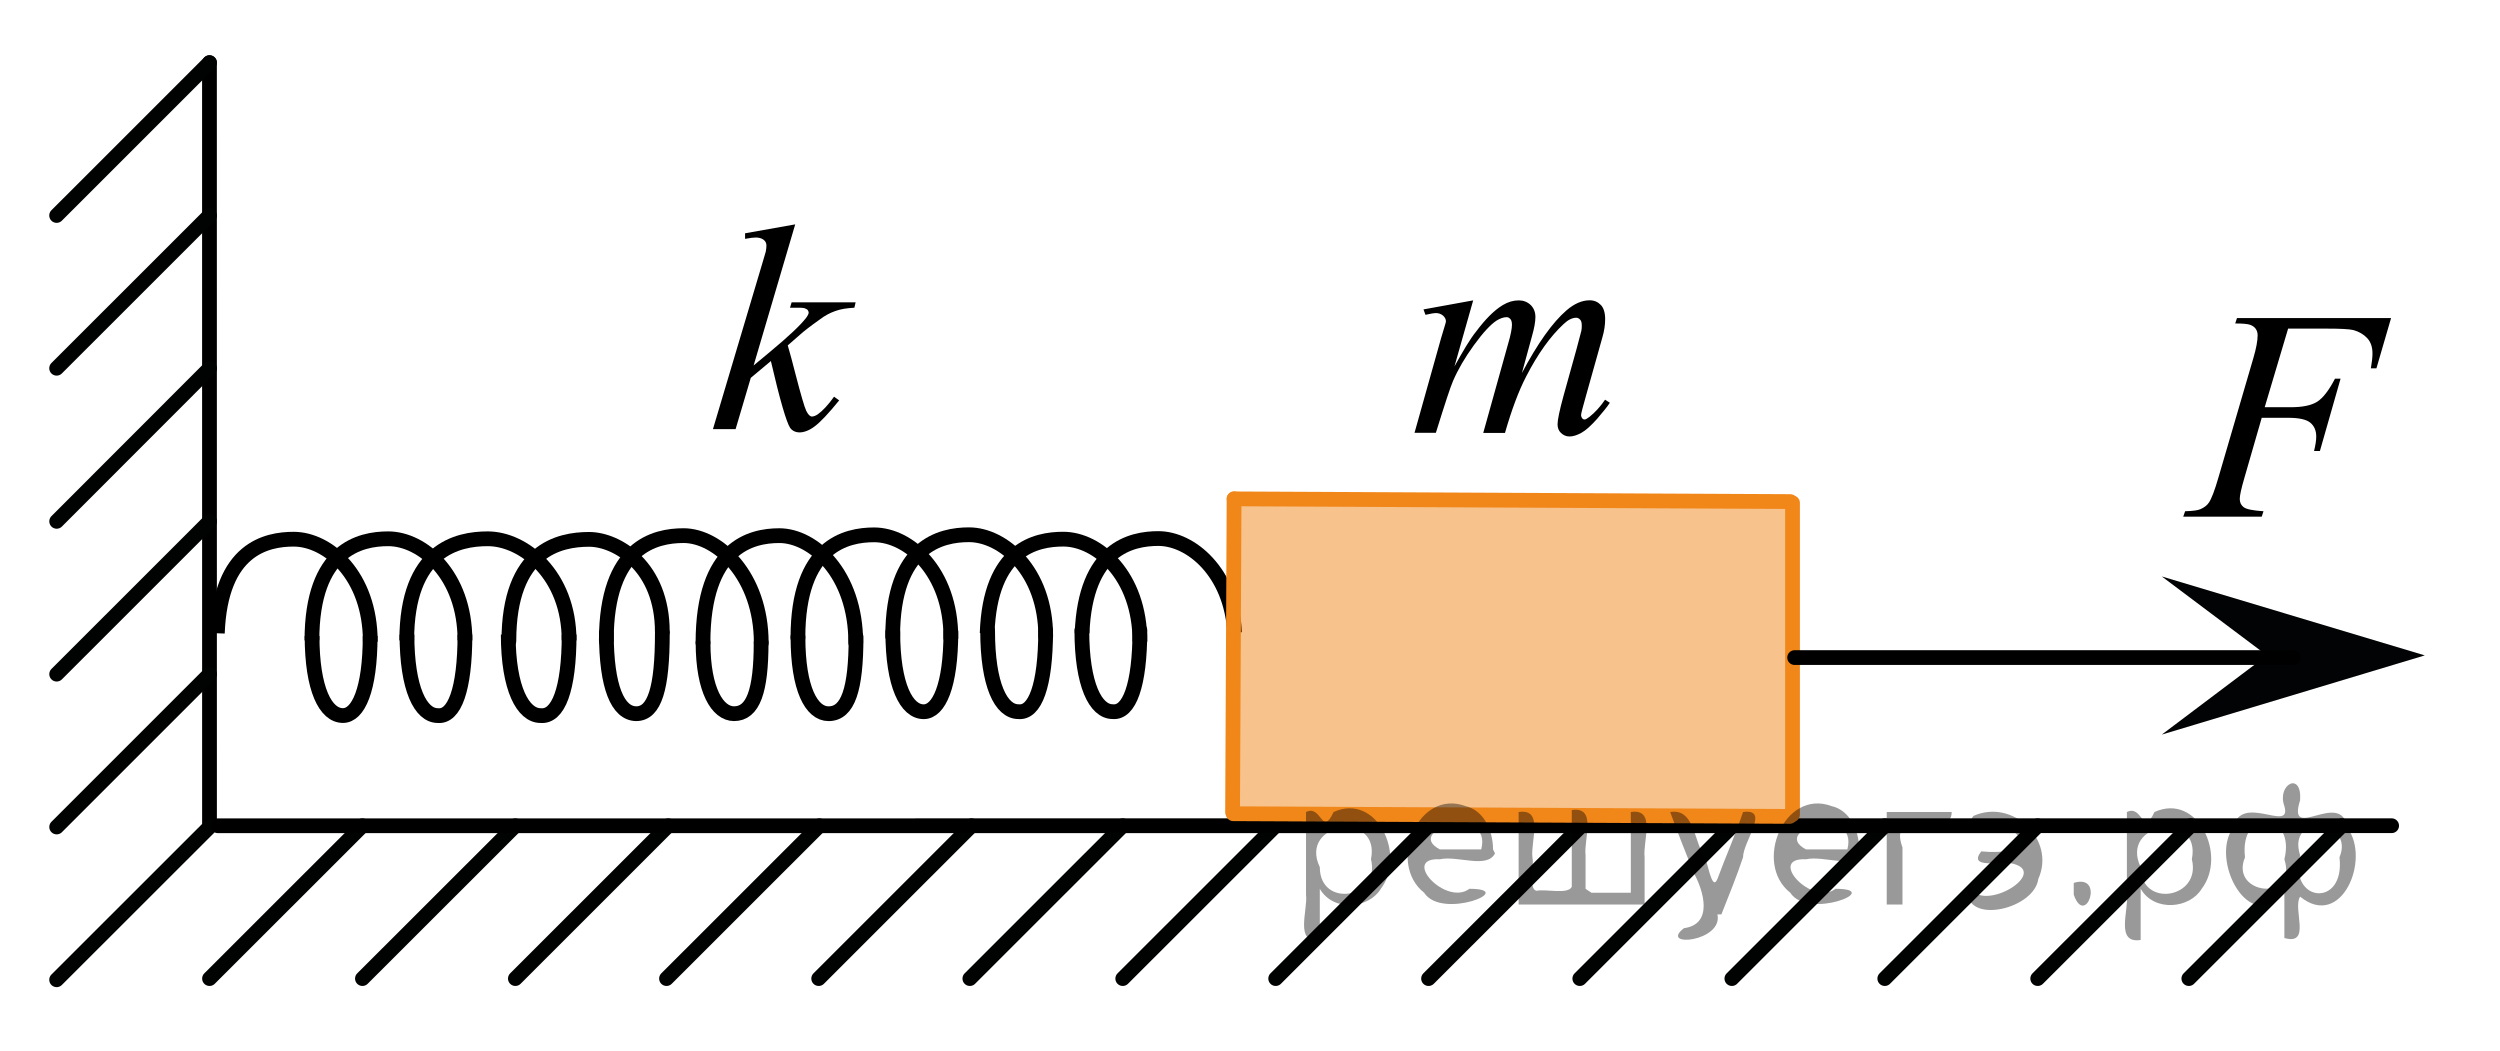 <?xml version="1.0" encoding="utf-8"?>
<!-- Generator: Adobe Illustrator 16.0.0, SVG Export Plug-In . SVG Version: 6.00 Build 0)  -->
<!DOCTYPE svg PUBLIC "-//W3C//DTD SVG 1.1//EN" "http://www.w3.org/Graphics/SVG/1.1/DTD/svg11.dtd">
<svg version="1.1" id="Layer_1" xmlns="http://www.w3.org/2000/svg" xmlns:xlink="http://www.w3.org/1999/xlink" x="0px" y="0px"
	 width="127px" height="53.368px" viewBox="45.254 49.549 127 53.368" enable-background="new 45.254 49.549 127 53.368"
	 xml:space="preserve">
<path fill="none" stroke="#000000" stroke-width="0.75" stroke-linecap="round" stroke-linejoin="round" stroke-miterlimit="8" d="
	M101.831,98.911"/>
<path fill="none" stroke="#000000" stroke-width="0.75" stroke-linecap="round" stroke-linejoin="round" stroke-miterlimit="10" d="
	M156.243,86.744"/>
<line fill="none" stroke="#000000" stroke-width="0.75" stroke-linecap="round" stroke-linejoin="round" stroke-miterlimit="8" x1="55.897" y1="91.531" x2="55.895" y2="52.731"/>
<line fill="none" stroke="#010202" stroke-width="0.75" stroke-linecap="round" stroke-linejoin="round" stroke-miterlimit="10" x1="48.131" y1="68.256" x2="55.896" y2="60.495"/>
<line fill="none" stroke="#010202" stroke-width="0.75" stroke-linecap="round" stroke-linejoin="round" stroke-miterlimit="10" x1="48.131" y1="60.495" x2="55.898" y2="52.731"/>
<line fill="none" stroke="#010202" stroke-width="0.75" stroke-linecap="round" stroke-linejoin="round" stroke-miterlimit="10" x1="94.608" y1="91.498" x2="86.844" y2="99.261"/>
<line fill="none" stroke="#010202" stroke-width="0.75" stroke-linecap="round" stroke-linejoin="round" stroke-miterlimit="10" x1="102.29" y1="91.498" x2="94.523" y2="99.261"/>
<line fill="none" stroke="#010202" stroke-width="0.75" stroke-linecap="round" stroke-linejoin="round" stroke-miterlimit="10" x1="110.059" y1="91.498" x2="102.29" y2="99.261"/>
<line fill="none" stroke="#010202" stroke-width="0.75" stroke-linecap="round" stroke-linejoin="round" stroke-miterlimit="10" x1="117.825" y1="91.498" x2="110.059" y2="99.261"/>
<line fill="none" stroke="#010202" stroke-width="0.75" stroke-linecap="round" stroke-linejoin="round" stroke-miterlimit="10" x1="125.591" y1="91.498" x2="117.825" y2="99.261"/>
<line fill="none" stroke="#010202" stroke-width="0.75" stroke-linecap="round" stroke-linejoin="round" stroke-miterlimit="10" x1="133.273" y1="91.498" x2="125.508" y2="99.261"/>
<line fill="none" stroke="#010202" stroke-width="0.75" stroke-linecap="round" stroke-linejoin="round" stroke-miterlimit="10" x1="141.001" y1="91.498" x2="133.233" y2="99.261"/>
<line fill="none" stroke="#010202" stroke-width="0.75" stroke-linecap="round" stroke-linejoin="round" stroke-miterlimit="10" x1="148.77" y1="91.498" x2="141.001" y2="99.261"/>
<line fill="none" stroke="#010202" stroke-width="0.75" stroke-linecap="round" stroke-linejoin="round" stroke-miterlimit="10" x1="156.535" y1="91.498" x2="148.77" y2="99.261"/>
<line fill="none" stroke="#010202" stroke-width="0.75" stroke-linecap="round" stroke-linejoin="round" stroke-miterlimit="10" x1="164.216" y1="91.498" x2="156.447" y2="99.261"/>
<line fill="none" stroke="#010202" stroke-width="0.75" stroke-linecap="round" stroke-linejoin="round" stroke-miterlimit="10" x1="63.666" y1="91.498" x2="55.898" y2="99.261"/>
<line fill="none" stroke="#010202" stroke-width="0.75" stroke-linecap="round" stroke-linejoin="round" stroke-miterlimit="10" x1="71.435" y1="91.498" x2="63.666" y2="99.261"/>
<line fill="none" stroke="#010202" stroke-width="0.75" stroke-linecap="round" stroke-linejoin="round" stroke-miterlimit="10" x1="79.2" y1="91.498" x2="71.435" y2="99.261"/>
<line fill="none" stroke="#010202" stroke-width="0.75" stroke-linecap="round" stroke-linejoin="round" stroke-miterlimit="10" x1="86.88" y1="91.498" x2="79.113" y2="99.261"/>
<line fill="none" stroke="#010202" stroke-width="0.75" stroke-linecap="round" stroke-linejoin="round" stroke-miterlimit="10" x1="48.131" y1="99.321" x2="55.898" y2="91.56"/>
<line fill="none" stroke="#010202" stroke-width="0.75" stroke-linecap="round" stroke-linejoin="round" stroke-miterlimit="10" x1="48.133" y1="91.56" x2="55.898" y2="83.796"/>
<line fill="none" stroke="#010202" stroke-width="0.75" stroke-linecap="round" stroke-linejoin="round" stroke-miterlimit="10" x1="48.133" y1="83.796" x2="55.898" y2="76.033"/>
<line fill="none" stroke="#010202" stroke-width="0.75" stroke-linecap="round" stroke-linejoin="round" stroke-miterlimit="10" x1="48.133" y1="76.033" x2="55.898" y2="68.261"/>
<line fill="none" stroke="#000000" stroke-width="0.75" stroke-linecap="round" stroke-linejoin="round" stroke-miterlimit="8" x1="56.323" y1="91.498" x2="166.749" y2="91.495"/>
<path fill="none" stroke="#000000" stroke-width="0.75" stroke-linejoin="round" stroke-miterlimit="8" d="M56.295,81.72
	c0.159-4.294,2.498-4.78,3.877-4.78c1.736,0,3.893,1.831,3.893,5.208"/>
<path fill="none" stroke="#000000" stroke-width="0.75" stroke-linejoin="round" stroke-miterlimit="8" d="M64.058,81.856
	c0,2.752-0.615,4.043-1.381,4.043c-0.879,0-1.57-1.322-1.57-4.043"/>
<path fill="none" stroke="#000000" stroke-width="0.75" stroke-linejoin="round" stroke-miterlimit="8" d="M61.1,82.08
	c0-4.622,2.451-5.161,3.876-5.161c1.736,0,3.898,1.832,3.898,5.161"/>
<path fill="none" stroke="#000000" stroke-width="0.75" stroke-linejoin="round" stroke-miterlimit="8" d="M68.873,81.788
	c0,2.809-0.54,4.198-1.379,4.113c-0.868,0-1.567-1.349-1.567-4.113"/>
<path fill="none" stroke="#000000" stroke-width="0.75" stroke-linejoin="round" stroke-miterlimit="8" d="M65.917,82.08
	c0-4.622,2.592-5.161,4.114-5.161c1.819,0,4.133,1.832,4.133,5.161"/>
<path fill="none" stroke="#000000" stroke-width="0.75" stroke-linejoin="round" stroke-miterlimit="8" d="M74.166,81.788
	c0,2.809-0.56,4.198-1.451,4.113c-0.88,0-1.642-1.349-1.642-4.113"/>
<path fill="none" stroke="#000000" stroke-width="0.75" stroke-linecap="round" stroke-linejoin="round" stroke-miterlimit="8" d="
	M71.105,82.111c0-4.641,2.575-5.162,4.076-5.162c1.439,0,3.719,1.399,3.719,4.693"/>
<path fill="none" stroke="#000000" stroke-width="0.75" stroke-linecap="round" stroke-linejoin="round" stroke-miterlimit="8" d="
	M78.901,81.716c0,2.784-0.387,4.089-1.329,4.089c-0.928-0.012-1.515-1.333-1.515-4.089"/>
<path fill="none" stroke="#000000" stroke-width="0.75" stroke-linecap="round" stroke-linejoin="round" stroke-miterlimit="8" d="
	M76.055,82.083c0-4.774,2.475-5.324,3.925-5.324c1.736,0,3.945,2.021,3.945,5.45"/>
<path fill="none" stroke="#000000" stroke-width="0.75" stroke-linecap="round" stroke-linejoin="round" stroke-miterlimit="8" d="
	M83.919,82.193c0,2.462-0.404,3.612-1.378,3.612c-0.832-0.002-1.572-1.18-1.572-3.612"/>
<path fill="none" stroke="#000000" stroke-width="0.75" stroke-linecap="round" stroke-linejoin="round" stroke-miterlimit="8" d="
	M80.966,82.198c0-4.874,2.45-5.438,3.877-5.438c1.713,0,3.883,1.928,3.883,5.434"/>
<path fill="none" stroke="#000000" stroke-width="0.75" stroke-linecap="round" stroke-linejoin="round" stroke-miterlimit="8" d="
	M88.741,81.91c0,2.651-0.404,3.896-1.396,3.896c-0.867,0-1.554-1.26-1.554-3.896"/>
<path fill="none" stroke="#000000" stroke-width="0.75" stroke-linecap="round" stroke-linejoin="round" stroke-miterlimit="8" d="
	M85.789,81.941c0-4.684,2.45-5.222,3.873-5.222c1.736,0,3.896,1.849,3.896,5.218"/>
<path fill="none" stroke="#000000" stroke-width="0.75" stroke-linecap="round" stroke-linejoin="round" stroke-miterlimit="8" d="
	M93.558,81.656c0,2.756-0.614,4.049-1.381,4.049c-0.87,0-1.569-1.326-1.569-4.049"/>
<path fill="none" stroke="#000000" stroke-width="0.75" stroke-linecap="round" stroke-linejoin="round" stroke-miterlimit="8" d="
	M90.603,81.876c0-4.617,2.45-5.162,3.877-5.162c1.717,0,3.896,1.833,3.896,5.159"/>
<path fill="none" stroke="#000000" stroke-width="0.75" stroke-linecap="round" stroke-linejoin="round" stroke-miterlimit="8" d="
	M98.373,81.588c0,2.814-0.547,4.201-1.383,4.114c-0.88,0-1.565-1.347-1.565-4.114"/>
<path fill="none" stroke="#000000" stroke-width="0.75" stroke-linejoin="round" stroke-miterlimit="8" d="M95.402,81.718
	c0.144-4.295,2.484-4.78,3.867-4.78c1.736,0,3.893,1.83,3.893,5.208"/>
<path fill="none" stroke="#000000" stroke-width="0.75" stroke-linecap="round" stroke-linejoin="round" stroke-miterlimit="8" d="
	M103.16,81.573c0,2.812-0.547,4.212-1.381,4.128c-0.865,0-1.567-1.351-1.567-4.128"/>
<path fill="none" stroke="#000000" stroke-width="0.75" stroke-linejoin="round" stroke-miterlimit="8" d="M100.224,81.707
	c0.166-4.294,2.497-4.8,3.876-4.8c1.642,0,3.694,1.692,3.877,4.781"/>
<g>
	<polygon opacity="0.5" fill="#F18619" enable-background="new    " points="107.866,90.795 136.123,90.958 136.21,75.094 
		107.953,74.942 	"/>
	
		<line fill="none" stroke="#F18619" stroke-width="0.75" stroke-linecap="round" stroke-linejoin="round" stroke-miterlimit="10" x1="107.869" y1="90.806" x2="107.945" y2="74.891"/>
	
		<line fill="none" stroke="#F18619" stroke-width="0.75" stroke-linecap="round" stroke-linejoin="round" stroke-miterlimit="10" x1="107.945" y1="74.891" x2="136.197" y2="75.029"/>
	
		<polyline fill="none" stroke="#F18619" stroke-width="0.75" stroke-linecap="round" stroke-linejoin="round" stroke-miterlimit="10" points="
		136.314,90.931 136.314,82.427 136.314,75.094 	"/>
	
		<line fill="none" stroke="#F18619" stroke-width="0.75" stroke-linecap="round" stroke-linejoin="round" stroke-miterlimit="10" x1="107.902" y1="90.886" x2="136.176" y2="91.022"/>
</g>
<polygon fill="#020304" points="160.414,82.843 155.071,78.832 168.433,82.843 155.072,86.867 "/>
<line fill="none" stroke="#000000" stroke-width="0.75" stroke-linecap="round" stroke-linejoin="round" stroke-miterlimit="10" x1="136.422" y1="82.954" x2="161.752" y2="82.954"/>
<g>
	<g enable-background="new    ">
		<path d="M120.092,64.808l-0.952,3.357c0.438-0.789,0.786-1.384,1.104-1.779c0.464-0.615,0.896-1.063,1.354-1.34
			c0.27-0.16,0.527-0.238,0.813-0.238c0.229,0,0.438,0.078,0.604,0.238c0.158,0.158,0.238,0.36,0.238,0.604
			c0,0.242-0.057,0.563-0.168,0.953l-0.518,1.896c0.807-1.521,1.561-2.578,2.271-3.189c0.396-0.338,0.785-0.506,1.172-0.506
			c0.229,0,0.408,0.078,0.563,0.234c0.146,0.145,0.223,0.395,0.223,0.727c0,0.287-0.045,0.595-0.139,0.916l-0.813,2.896
			c-0.178,0.629-0.271,0.979-0.271,1.049c0,0.063,0.021,0.129,0.063,0.18c0.027,0.035,0.066,0.054,0.115,0.054
			c0.051,0,0.137-0.047,0.258-0.142c0.276-0.221,0.539-0.508,0.783-0.864l0.241,0.155c-0.122,0.197-0.354,0.474-0.646,0.818
			c-0.313,0.348-0.57,0.584-0.795,0.707c-0.223,0.125-0.426,0.188-0.604,0.188c-0.174,0-0.313-0.061-0.438-0.18
			s-0.172-0.271-0.172-0.438c0-0.229,0.104-0.719,0.301-1.438l0.666-2.396c0.149-0.553,0.23-0.854,0.242-0.916
			c0.021-0.096,0.021-0.188,0.021-0.271c0-0.123-0.021-0.229-0.077-0.289c-0.063-0.068-0.125-0.104-0.198-0.104
			c-0.203,0-0.422,0.104-0.646,0.319c-0.681,0.631-1.312,1.517-1.896,2.65c-0.39,0.75-0.748,1.711-1.084,2.883h-1.104l1.257-4.506
			c0.146-0.486,0.201-0.814,0.201-0.98c0-0.135-0.021-0.229-0.079-0.299c-0.063-0.063-0.113-0.096-0.188-0.096
			c-0.16,0-0.332,0.061-0.521,0.178c-0.295,0.193-0.683,0.609-1.144,1.244c-0.463,0.637-0.813,1.244-1.063,1.824
			c-0.12,0.271-0.41,1.146-0.87,2.629h-1.084l1.354-4.826l0.188-0.625c0.023-0.094,0.055-0.164,0.055-0.209
			c0-0.104-0.051-0.207-0.146-0.293c-0.104-0.088-0.229-0.131-0.373-0.131c-0.063,0-0.233,0.021-0.522,0.09l-0.1-0.275
			L120.092,64.808z"/>
	</g>
</g>
<g>
	<g enable-background="new    ">
		<path d="M85.651,60.947l-2.113,7.168l0.85-0.707c0.927-0.77,1.528-1.336,1.813-1.706c0.089-0.12,0.134-0.214,0.134-0.271
			c0-0.045-0.021-0.086-0.044-0.125c-0.027-0.039-0.088-0.068-0.175-0.104c-0.104-0.021-0.24-0.021-0.458-0.021h-0.271l0.082-0.275
			h3.251l-0.063,0.275c-0.37,0.021-0.69,0.063-0.979,0.172c-0.271,0.096-0.521,0.229-0.771,0.42
			c-0.501,0.354-0.831,0.615-0.989,0.758l-0.646,0.564c0.104,0.354,0.238,0.842,0.396,1.469c0.271,1.041,0.447,1.651,0.543,1.854
			c0.094,0.188,0.188,0.291,0.29,0.291c0.084,0,0.188-0.041,0.297-0.113c0.258-0.188,0.531-0.479,0.826-0.896l0.26,0.189
			c-0.541,0.666-0.955,1.104-1.237,1.313c-0.271,0.212-0.555,0.313-0.771,0.313c-0.208,0-0.37-0.08-0.482-0.229
			c-0.188-0.286-0.521-1.416-0.979-3.396l-1.021,0.854l-0.771,2.604h-1.151l2.476-8.313l0.208-0.704
			c0.021-0.108,0.033-0.229,0.033-0.313c0-0.113-0.046-0.215-0.146-0.291c-0.104-0.074-0.229-0.113-0.396-0.113
			c-0.104,0-0.295,0.021-0.543,0.068V61.4L85.651,60.947z"/>
	</g>
</g>
<path fill="none" stroke="#000000" stroke-width="0.75" stroke-linecap="round" stroke-linejoin="round" stroke-miterlimit="8" d="
	M45.254,102.917"/>
<g>
	<g>
		<path d="M161.491,66.24l-1.19,3.996h1.324c0.596,0,1.04-0.092,1.336-0.275c0.295-0.184,0.599-0.575,0.911-1.176h0.283l-1.05,3.676
			h-0.297c0.074-0.298,0.111-0.543,0.111-0.736c0-0.303-0.101-0.537-0.302-0.703c-0.2-0.166-0.576-0.249-1.127-0.249h-1.34
			l-0.878,3.043c-0.159,0.541-0.238,0.9-0.238,1.079c0,0.184,0.068,0.325,0.205,0.424c0.136,0.1,0.47,0.167,1.001,0.201l-0.09,0.275
			h-3.988l0.097-0.275c0.387-0.01,0.645-0.045,0.774-0.104c0.198-0.084,0.345-0.198,0.438-0.342
			c0.134-0.203,0.293-0.623,0.477-1.258l1.778-6.079c0.144-0.491,0.216-0.876,0.216-1.153c0-0.129-0.032-0.239-0.097-0.331
			s-0.16-0.16-0.287-0.205c-0.126-0.045-0.378-0.067-0.755-0.067l0.09-0.275h7.828l-0.744,2.553h-0.283
			c0.055-0.308,0.082-0.561,0.082-0.759c0-0.327-0.091-0.587-0.271-0.777c-0.182-0.191-0.413-0.326-0.696-0.406
			c-0.198-0.049-0.643-0.074-1.332-0.074H161.491z"/>
	</g>
</g>
<path d="M172.254,49.549"/>
<g style="stroke:none;fill:#000;fill-opacity:0.4" > <path d="m 112.3,94.8 c 0,0.8 0,1.6 0,2.5 -1.3,0.2 -0.6,-1.5 -0.7,-2.3 0,-1.4 0,-2.8 0,-4.2 0.8,-0.4 0.8,1.3 1.4,0.0 2.2,-1.0 3.7,2.2 2.4,3.9 -0.6,1.0 -2.4,1.2 -3.1,0.0 z m 2.6,-1.6 c 0.5,-2.5 -3.7,-1.9 -2.6,0.4 0.0,2.1 3.1,1.6 2.6,-0.4 z" /> <path d="m 121.2,92.9 c -0.4,0.8 -1.9,0.1 -2.8,0.3 -2.0,-0.1 0.3,2.4 1.5,1.5 2.5,0.0 -1.4,1.6 -2.3,0.2 -1.9,-1.5 -0.3,-5.3 2.1,-4.4 0.9,0.2 1.4,1.2 1.4,2.2 z m -0.7,-0.2 c 0.6,-2.3 -4.0,-1.0 -2.1,0.0 0.7,0 1.4,-0.0 2.1,-0.0 z" /> <path d="m 126.1,94.9 c 0.6,0 1.3,0 2.0,0 0,-1.3 0,-2.7 0,-4.1 1.3,-0.2 0.6,1.5 0.7,2.3 0,0.8 0,1.6 0,2.4 -2.1,0 -4.2,0 -6.4,0 0,-1.5 0,-3.1 0,-4.7 1.3,-0.2 0.6,1.5 0.7,2.3 0.1,0.5 -0.2,1.6 0.2,1.7 0.5,-0.1 1.6,0.2 1.8,-0.2 0,-1.3 0,-2.6 0,-3.9 1.3,-0.2 0.6,1.5 0.7,2.3 0,0.5 0,1.1 0,1.7 z" /> <path d="m 132.5,96.0 c 0.3,1.4 -3.0,1.7 -1.7,0.7 1.5,-0.2 1.0,-1.9 0.5,-2.8 -0.4,-1.0 -0.8,-2.0 -1.2,-3.1 1.2,-0.2 1.2,1.4 1.7,2.2 0.2,0.2 0.4,1.9 0.7,1.2 0.4,-1.1 0.9,-2.2 1.3,-3.4 1.4,-0.2 0.0,1.5 -0.0,2.3 -0.3,0.9 -0.7,1.9 -1.1,2.9 z" /> <path d="m 139.8,92.9 c -0.4,0.8 -1.9,0.1 -2.8,0.3 -2.0,-0.1 0.3,2.4 1.5,1.5 2.5,0.0 -1.4,1.6 -2.3,0.2 -1.9,-1.5 -0.3,-5.3 2.1,-4.4 0.9,0.2 1.4,1.2 1.4,2.2 z m -0.7,-0.2 c 0.6,-2.3 -4.0,-1.0 -2.1,0.0 0.7,0 1.4,-0.0 2.1,-0.0 z" /> <path d="m 141.1,95.5 c 0,-1.5 0,-3.1 0,-4.7 1.1,0 2.2,0 3.3,0 0.0,1.5 -3.3,-0.4 -2.5,1.8 0,0.9 0,1.9 0,2.9 -0.2,0 -0.5,0 -0.7,0 z" /> <path d="m 145.3,94.6 c 0.7,1.4 4.2,-0.8 2.1,-1.2 -0.5,-0.1 -2.2,0.3 -1.5,-0.6 1.0,0.1 3.1,0.0 1.4,-1.2 -0.6,-0.7 -2.8,0.8 -1.8,-0.6 2.0,-0.9 4.2,1.2 3.3,3.2 -0.2,1.5 -3.5,2.3 -3.6,0.7 l 0,-0.1 0,-0.0 0,0 z" /> <path d="m 150.6,94.4 c 1.6,-0.5 0.6,2.3 -0.0,0.6 -0.0,-0.2 0.0,-0.4 0.0,-0.6 z" /> <path d="m 154.0,94.8 c 0,0.8 0,1.6 0,2.5 -1.3,0.2 -0.6,-1.5 -0.7,-2.3 0,-1.4 0,-2.8 0,-4.2 0.8,-0.4 0.8,1.3 1.4,0.0 2.2,-1.0 3.7,2.2 2.4,3.9 -0.6,1.0 -2.4,1.2 -3.1,0.0 z m 2.6,-1.6 c 0.5,-2.5 -3.7,-1.9 -2.6,0.4 0.0,2.1 3.1,1.6 2.6,-0.4 z" /> <path d="m 159.3,93.1 c -0.8,1.9 2.7,2.3 2.0,0.1 0.6,-2.4 -2.3,-2.7 -2.0,-0.1 z m 2.0,4.2 c 0,-0.8 0,-1.6 0,-2.4 -1.8,2.2 -3.8,-1.7 -2.6,-3.3 0.4,-1.8 3.0,0.3 2.6,-1.1 -0.4,-1.1 0.9,-1.8 0.8,-0.3 -0.7,2.2 2.1,-0.6 2.4,1.4 1.2,1.6 -0.3,5.2 -2.4,3.5 -0.4,0.6 0.6,2.5 -0.8,2.1 z m 2.8,-4.2 c 0.8,-1.9 -2.7,-2.3 -2.0,-0.1 -0.6,2.4 2.3,2.7 2.0,0.1 z" /> </g></svg>

<!--File created and owned by https://sdamgia.ru. Copying is prohibited. All rights reserved.-->
